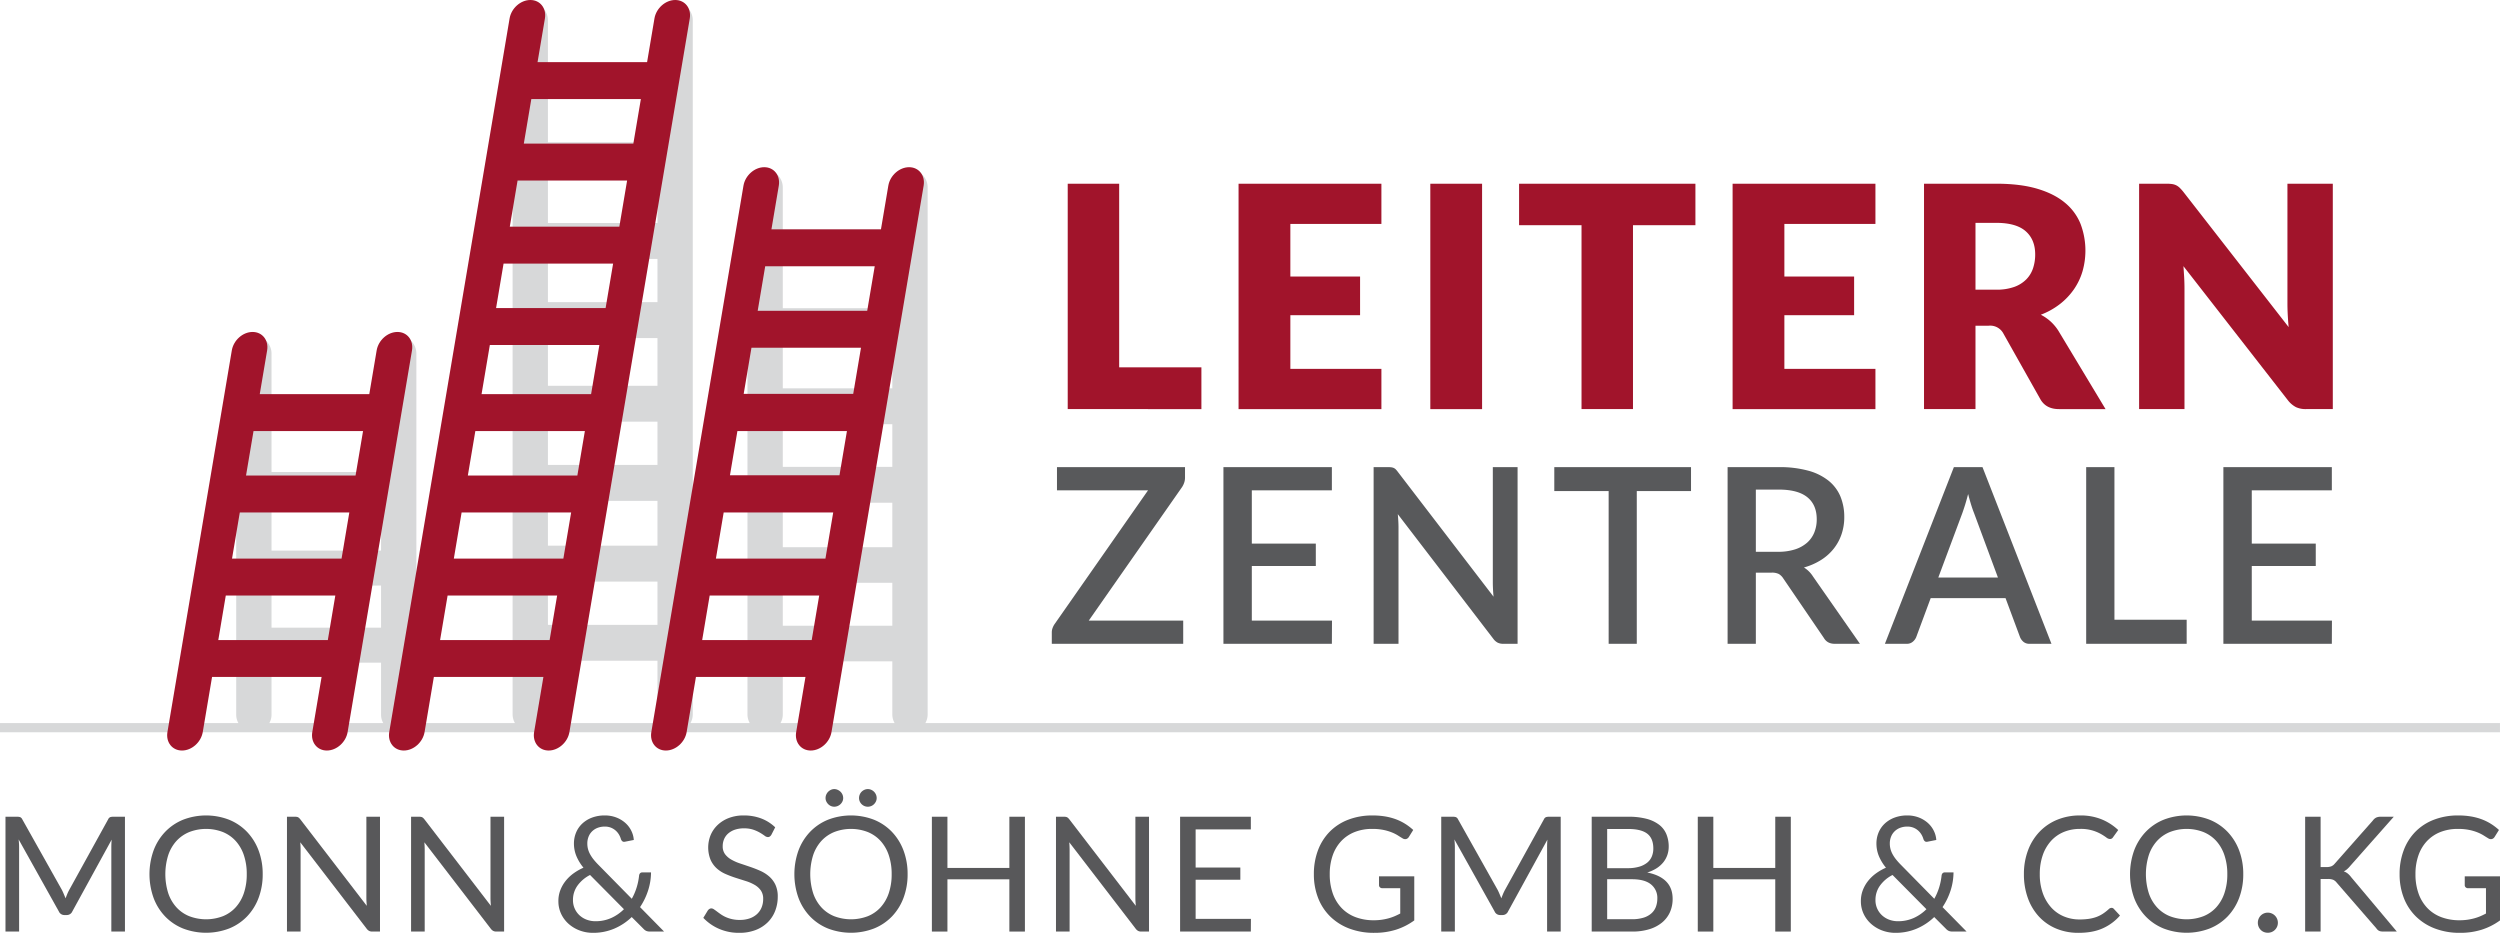 <?xml version="1.0" encoding="UTF-8"?> <svg xmlns="http://www.w3.org/2000/svg" viewBox="0 0 1971.42 735.603"><defs><style>.a{fill:#d7d8d9;}.b{fill:#a1142b;}.c{fill:#58595b;}.d{fill:#58585a;}</style></defs><path class="a" d="M742.393,578.567a13.993,13.993,0,0,0,1.793-6.765V156.309a13.929,13.929,0,1,0-27.856,0v33.225H629.955V156.309a13.927,13.927,0,1,0-27.853,0V571.802a14.028,14.028,0,0,0,1.789,6.765H557.155a14.216,14.216,0,0,0,1.82-6.88V24.651a13.925,13.925,0,1,0-27.846,0V58.148H444.752V24.651a13.93,13.93,0,1,0-27.857,0V571.687a14.18,14.18,0,0,0,1.824,6.88H339.293a13.526,13.526,0,0,0,1.719-6.507V287.191a13.925,13.925,0,0,0-27.85,0V319.805H226.791V287.191a13.925,13.925,0,0,0-27.85,0V572.06a13.563,13.563,0,0,0,1.715,6.507H12.675v7.274H1984.072v-7.274ZM629.955,217.625h86.374v33.83H629.955Zm0,63.968v-2.051h86.374v35.068H629.955Zm0,61.309h86.374v33.633H629.955Zm0,61.922h86.374v35.076H629.955Zm0,63.166h86.374V501.82H629.955Zm0,103.812V529.904h86.374v41.898a13.99,13.99,0,0,0,1.79,6.765H628.166A13.99,13.99,0,0,0,629.955,571.802ZM444.752,86.459H531.129V120.573H444.752Zm0,62.425H531.129v35.36H444.752Zm0,63.674H531.129v34.108H444.752Zm0,66.568v-4.151H531.129v37.646H444.752Zm0,61.808H531.129v34.11H444.752Zm0,62.419H531.129v35.358H444.752Zm0,63.679H531.129v34.108H444.752Zm0,104.654V529.449H531.129v42.238a14.213,14.213,0,0,0,1.82,6.88H442.928A14.181,14.181,0,0,0,444.752,571.687Zm-217.96-224.314H313.162V380.584H226.791Zm0,60.783H313.162v34.427H226.791Zm0,62.002H313.162v33.211H226.791Zm0,101.903V530.936H313.162v41.124a13.565,13.565,0,0,0,1.718,6.507H225.073A13.565,13.565,0,0,0,226.791,572.06Z" transform="translate(-12.675 -8.397)"></path><path class="b" d="M326.076,270.167c-7.688,0-15.02,6.515-16.382,14.558l-5.807,34.459h-86.377l5.814-34.459c1.352-8.043-3.773-14.558-11.475-14.558-7.695,0-15.02,6.515-16.378,14.558l-50.758,300.945c-1.352,8.041,3.78,14.568,11.475,14.568,7.702,0,15.02-6.527,16.378-14.568l7.329-43.447h86.377L258.94,585.671c-1.355,8.041,3.787,14.568,11.471,14.568,7.702,0,15.034-6.527,16.388-14.568l50.758-300.945C338.902,276.683,333.775,270.167,326.076,270.167Zm-27.109,78.139-5.909,35.086H206.685l5.912-35.086Zm-10.823,64.209L282.015,448.892h-86.37l6.13-36.376ZM184.811,513.108l5.912-35.093h86.378L271.189,513.108Z" transform="translate(-12.675 -8.397)"></path><path class="b" d="M545.134,8.397c-7.695,0-15.03,6.52-16.382,14.563L522.945,57.416H436.564l5.817-34.456c1.352-8.043-3.783-14.563-11.475-14.563-7.698,0-15.033,6.52-16.385,14.563L370.379,284.726l-6.602,39.178-44.156,261.767c-1.348,8.041,3.786,14.568,11.475,14.568,7.699,0,15.03-6.527,16.385-14.568l7.325-43.447h86.381l-7.328,43.447c-1.359,8.041,3.776,14.568,11.464,14.568,7.692,0,15.034-6.527,16.385-14.568l44.143-261.767,6.601-39.178,44.153-261.766C557.96,14.917,552.829,8.397,545.134,8.397ZM392.421,319.185l5.81-34.459.717-4.271h86.381l-.727,4.271-5.807,34.459Zm108.651-132.062h-86.381l6.133-36.37h86.374Zm-4.914,29.126-5.916,35.086h-86.374l5.909-35.086ZM376.685,412.516h86.37L456.926,448.892h-86.374Zm4.914-29.123,5.912-35.086h86.378l-5.929,35.086ZM518.038,86.536l-5.923,35.089H425.742L431.654,86.536Zm-158.322,426.572,5.922-35.093h86.377L446.093,513.108Z" transform="translate(-12.675 -8.397)"></path><path class="b" d="M729.56,140.245c-7.692,0-15.027,6.527-16.378,14.565l-5.817,34.453h-86.367l5.81-34.453c1.351-8.038-3.786-14.565-11.475-14.565-7.692,0-15.017,6.527-16.385,14.565L577.044,284.726l-28.841,171.026-21.91,129.919c-1.355,8.041,3.776,14.568,11.468,14.568,7.695,0,15.034-6.527,16.382-14.568l7.332-43.447h86.371l-7.332,43.447c-1.355,8.041,3.783,14.568,11.475,14.568,7.698,0,15.033-6.527,16.378-14.568l21.917-129.919,28.831-171.026L741.028,154.81C742.389,146.772,737.255,140.245,729.56,140.245Zm-54.901,242.94H588.295l5.871-34.879H680.544Zm16.609-98.46-5.77,34.244H599.128l5.766-34.244.36-2.124H691.621ZM583.344,412.516h86.374L663.588,448.892H577.214ZM702.454,218.391l-5.926,35.081h-86.357l5.916-35.081ZM566.388,513.108l5.912-35.093h86.377L652.759,513.108Z" transform="translate(-12.675 -8.397)"></path><path class="b" d="M895.22,298.059h64.841v32.94H854.643V153.265h40.577ZM1102.005,153.265V184.984h-71.799v41.472h54.982V256.951h-54.982v42.335h71.799v31.714h-112.641V153.265Zm79.395,177.735h-40.828V153.265h40.828Zm168.228-177.735v32.695H1300.395V330.999h-40.581V185.96h-49.247V153.265Zm141.954,0V184.984H1419.777v41.472h54.996V256.951H1419.777v42.335h71.806v31.714H1378.948V153.265ZM1570.482,265.249v65.751h-40.591V153.265h56.925q18.959,0,32.356,3.966,13.392,3.966,21.859,11.042A41.799,41.799,0,0,1,1653.338,184.984a59.539,59.539,0,0,1,1.552,37.325,49.788,49.788,0,0,1-6.771,14.212,53.36,53.36,0,0,1-11.057,11.651,58.229,58.229,0,0,1-15.067,8.415,35.792,35.792,0,0,1,7.57,5.184,36.399,36.399,0,0,1,6.238,7.382l37.236,61.846h-36.747q-10.223,0-14.653-7.809l-29.055-51.597a11.749,11.749,0,0,0-11.77-6.345Zm0-28.418h16.334a41.131,41.131,0,0,0,14.11-2.141,25.447,25.447,0,0,0,9.543-5.914,22.651,22.651,0,0,0,5.403-8.843,34.429,34.429,0,0,0,1.688-10.916q0-11.718-7.511-18.3c-4.992-4.389-12.758-6.585-23.231-6.585H1570.482Zm154.848-83.323a11.39,11.39,0,0,1,3.236.917,11.195,11.195,0,0,1,2.771,1.89,34.642,34.642,0,0,1,2.992,3.294l83.097,106.735q-.479-5.122-.717-9.941c-.166-3.212-.238-6.24-.238-9.086V153.265h35.779V330.999H1831.122a18.129,18.129,0,0,1-7.879-1.53,19.455,19.455,0,0,1-6.296-5.301L1734.465,218.285c.227,3.092.418,6.118.594,9.08.149,2.978.231,5.765.231,8.361v95.273h-35.786V153.265h21.387A34.514,34.514,0,0,1,1725.33,153.508Z" transform="translate(-12.675 -8.397)"></path><path class="c" d="M947.136,376.764v8.422a11.789,11.789,0,0,1-.628,3.769,15.347,15.347,0,0,1-1.667,3.484L871.229,497.799H945.714v18.276H842.089v-8.897a9.751,9.751,0,0,1,.578-3.43,13.838,13.838,0,0,1,1.521-3.063L917.986,395.054H846.174V376.764Zm115.813,0V395.054H999.816v41.993h50.469V454.747H999.816v43.053h63.228l-.095,18.276H977.434V376.764Zm46.972.146a7.381,7.381,0,0,1,1.854.53,5.616,5.616,0,0,1,1.617,1.163,17.554,17.554,0,0,1,1.61,1.941l75.439,98.389c-.19-1.997-.343-3.966-.425-5.909-.105-1.929-.149-3.735-.149-5.406V376.764h19.523V516.076H1198.054a9.608,9.608,0,0,1-4.381-.91,10.147,10.147,0,0,1-3.423-3.049l-75.334-98.297c.193,1.868.333,3.729.424,5.562.098,1.841.15,3.525.15,5.08v91.614h-19.625V376.764h11.618A17.506,17.506,0,0,1,1109.921,376.91Zm236.234-.146v18.868H1303.387v120.445h-22.182V395.631h-42.863V376.764Zm51.125,83.206v56.106h-22.277V376.764h40.38a84.893,84.893,0,0,1,23.279,2.807,44.163,44.163,0,0,1,16.049,7.975,31.714,31.714,0,0,1,9.301,12.442,42.265,42.265,0,0,1,2.995,16.154,41.5,41.5,0,0,1-2.153,13.543,37.682,37.682,0,0,1-6.198,11.417,39.324,39.324,0,0,1-9.994,8.897,50.544,50.544,0,0,1-13.468,5.902,22.063,22.063,0,0,1,7.135,7.071l37.045,53.104h-19.893c-3.949,0-6.795-1.548-8.581-4.638l-31.989-46.917a10.764,10.764,0,0,0-3.529-3.491,12.113,12.113,0,0,0-5.715-1.06Zm0-16.45H1414.812a42.45,42.45,0,0,0,13.336-1.888,26.752,26.752,0,0,0,9.522-5.27,21.447,21.447,0,0,0,5.708-8.082,27.42,27.42,0,0,0,1.915-10.405q0-11.39-7.447-17.407-7.422-5.99-22.464-5.997h-18.103Zm233.106,72.556h-17.237a7.2,7.2,0,0,1-4.761-1.487,9.675,9.675,0,0,1-2.761-3.729l-11.441-30.773h-59.044l-11.42,30.773a9.384,9.384,0,0,1-2.669,3.573,7.003,7.003,0,0,1-4.758,1.643h-17.241l54.385-139.312h22.572Zm-89.237-52.242H1588.195l-18.868-50.891q-1.131-2.802-2.323-6.673c-.795-2.577-1.579-5.352-2.326-8.316q-1.162,4.544-2.34,8.367c-.805,2.554-1.549,4.788-2.241,6.724Zm138.905,33.279h56.959v18.962h-79.243V376.764h22.284Zm171.434-120.35V395.054h-63.139v41.993H1838.81V454.747h-50.463v43.053h63.221l-.082,18.276h-85.525V376.764Z" transform="translate(-12.675 -8.397)"></path><path class="d" d="M63.002,713.451q.693,1.681,1.389,3.321c.421-1.141.863-2.262,1.325-3.382q.698-1.671,1.521-3.192L97.942,654.532a3.352,3.352,0,0,1,1.674-1.772,8.197,8.197,0,0,1,2.561-.313h9.033v90.548H100.472V676.456c0-.883.017-1.834.061-2.846s.105-2.038.19-3.097L69.698,727.136a4.711,4.711,0,0,1-4.421,2.839H63.508A4.712,4.712,0,0,1,59.083,727.136L27.366,670.323c.126,1.1.221,2.173.282,3.226.065,1.053.095,2.024.095,2.907v66.539H17.001V652.447H26.038a7.86,7.86,0,0,1,2.527.313,3.625,3.625,0,0,1,1.705,1.772L61.548,710.258Q62.302,711.776,63.002,713.451Z" transform="translate(-12.675 -8.397)"></path><path class="d" d="M219.83,697.748a52.212,52.212,0,0,1-3.226,18.67,42.684,42.684,0,0,1-9.098,14.629,40.623,40.623,0,0,1-14.123,9.509,50.721,50.721,0,0,1-36.424,0,40.673,40.673,0,0,1-14.09-9.509,42.686,42.686,0,0,1-9.101-14.629,55.699,55.699,0,0,1,0-37.341,43.005,43.005,0,0,1,9.101-14.656,40.844,40.844,0,0,1,14.09-9.576,50.344,50.344,0,0,1,36.424,0,40.792,40.792,0,0,1,14.123,9.576,43.002,43.002,0,0,1,9.098,14.656A52.24,52.24,0,0,1,219.83,697.748Zm-12.575,0a45.989,45.989,0,0,0-2.275-14.976,31.707,31.707,0,0,0-6.445-11.213,27.868,27.868,0,0,0-10.109-7.043,36.773,36.773,0,0,0-26.474,0,28.172,28.172,0,0,0-10.143,7.043,31.455,31.455,0,0,0-6.476,11.213,50.334,50.334,0,0,0,0,29.924,31.416,31.416,0,0,0,6.476,11.179,27.851,27.851,0,0,0,10.143,7.016,37.249,37.249,0,0,0,26.474,0,27.553,27.553,0,0,0,10.109-7.016,31.667,31.667,0,0,0,6.445-11.179A45.701,45.701,0,0,0,207.255,697.748Z" transform="translate(-12.675 -8.397)"></path><path class="d" d="M246.677,652.542a3.495,3.495,0,0,1,1.015.312,4.029,4.029,0,0,1,.883.632,10.894,10.894,0,0,1,.948,1.046l52.381,68.176c-.085-1.093-.16-2.16-.221-3.185-.065-1.032-.095-2.017-.095-2.941V652.447h10.741v90.548H306.2a5.236,5.236,0,0,1-2.431-.509,6.12,6.12,0,0,1-1.929-1.705l-52.378-68.182c.082,1.059.143,2.085.187,3.104.044,1.005.065,1.936.065,2.778v64.515H238.969V652.447h6.32A8.801,8.801,0,0,1,246.677,652.542Z" transform="translate(-12.675 -8.397)"></path><path class="d" d="M344.543,652.542a3.499,3.499,0,0,1,1.015.312,4.037,4.037,0,0,1,.883.632,10.894,10.894,0,0,1,.948,1.046l52.381,68.176c-.085-1.093-.16-2.16-.22-3.185-.065-1.032-.095-2.017-.095-2.941V652.447h10.741v90.548h-6.13a5.235,5.235,0,0,1-2.431-.509,6.12,6.12,0,0,1-1.929-1.705l-52.381-68.182c.085,1.059.146,2.085.19,3.104.041,1.005.064,1.936.064,2.778v64.515H336.834V652.447h6.32A8.833,8.833,0,0,1,344.543,652.542Z" transform="translate(-12.675 -8.397)"></path><path class="d" d="M489.594,651.435a24.741,24.741,0,0,1,9.097,1.61,23.298,23.298,0,0,1,7.077,4.265,20.313,20.313,0,0,1,4.707,6.16,19.145,19.145,0,0,1,1.99,7.301l-7.012,1.392q-2.088.499-3.097-1.963a15.296,15.296,0,0,0-1.419-3.41,13.223,13.223,0,0,0-2.53-3.226,12.85,12.85,0,0,0-3.729-2.398,12.657,12.657,0,0,0-5.084-.951,15.468,15.468,0,0,0-5.719,1.012,12.574,12.574,0,0,0-4.361,2.812,12.138,12.138,0,0,0-2.751,4.238,14.366,14.366,0,0,0-.944,5.27,17.396,17.396,0,0,0,.503,4.231,18.043,18.043,0,0,0,1.613,4.109,27.305,27.305,0,0,0,2.809,4.231,53.564,53.564,0,0,0,4.109,4.55l26.033,26.474a45.992,45.992,0,0,0,3.824-8.904,49.564,49.564,0,0,0,1.926-9.291,3.231,3.231,0,0,1,.761-1.895,2.264,2.264,0,0,1,1.769-.693h6.887a47.712,47.712,0,0,1-2.309,14.249,52.08,52.08,0,0,1-6.347,13.108L536.352,742.995H525.421a8.41,8.41,0,0,1-2.971-.442,7.338,7.338,0,0,1-2.465-1.841l-9.158-9.155a45.439,45.439,0,0,1-13.682,9.094A42.412,42.412,0,0,1,480.113,744a29.438,29.438,0,0,1-9.889-1.705,27.597,27.597,0,0,1-8.687-4.958,24.587,24.587,0,0,1-6.19-7.933,23.18,23.18,0,0,1-2.34-10.548,23.574,23.574,0,0,1,1.484-8.374,27.337,27.337,0,0,1,4.109-7.294,31.55,31.55,0,0,1,6.255-6.011,42.71,42.71,0,0,1,7.929-4.544,36.5,36.5,0,0,1-5.719-9.481,26.05,26.05,0,0,1-1.8-9.542,22.384,22.384,0,0,1,1.674-8.653,20.367,20.367,0,0,1,4.836-7.05,23.006,23.006,0,0,1,7.675-4.734A28.013,28.013,0,0,1,489.594,651.435Zm-7.522,83.409a30.054,30.054,0,0,0,12.7-2.594,33.984,33.984,0,0,0,9.923-6.887L477.967,698.38a27.534,27.534,0,0,0-10.079,8.626,19.227,19.227,0,0,0-3.382,10.962,16.109,16.109,0,0,0,5.502,12.517,17.135,17.135,0,0,0,5.624,3.253A19.265,19.265,0,0,0,482.072,734.844Z" transform="translate(-12.675 -8.397)"></path><path class="d" d="M620.994,666.601a4.581,4.581,0,0,1-1.233,1.419,2.672,2.672,0,0,1-1.61.476,4.529,4.529,0,0,1-2.53-1.073,42.15,42.15,0,0,0-3.634-2.371,29.034,29.034,0,0,0-5.243-2.37,22.456,22.456,0,0,0-7.423-1.08,21.769,21.769,0,0,0-7.237,1.107,15.685,15.685,0,0,0-5.243,3.002,12.312,12.312,0,0,0-3.189,4.455,14.114,14.114,0,0,0-1.077,5.535,10.219,10.219,0,0,0,1.865,6.283,15.999,15.999,0,0,0,4.931,4.265,37.447,37.447,0,0,0,6.948,3.063c2.591.869,5.247,1.759,7.96,2.689q4.08,1.386,7.963,3.124a28.028,28.028,0,0,1,6.951,4.394,20.037,20.037,0,0,1,4.927,6.507,21.668,21.668,0,0,1,1.864,9.481,30.641,30.641,0,0,1-2.02,11.152,25.731,25.731,0,0,1-5.909,9.067,27.683,27.683,0,0,1-9.543,6.065A35.098,35.098,0,0,1,595.657,744a39.109,39.109,0,0,1-16.049-3.192,37.645,37.645,0,0,1-12.323-8.619l3.539-5.814a4.718,4.718,0,0,1,1.233-1.175,2.909,2.909,0,0,1,1.613-.469,3.584,3.584,0,0,1,1.865.659q1.039.672,2.37,1.677c.883.673,1.895,1.413,3.029,2.207a24.926,24.926,0,0,0,3.888,2.221,26.237,26.237,0,0,0,11.213,2.329,23.138,23.138,0,0,0,7.773-1.202,16.393,16.393,0,0,0,5.78-3.375,14.653,14.653,0,0,0,3.637-5.216,17.39,17.39,0,0,0,1.263-6.758,11.368,11.368,0,0,0-1.864-6.73,15.416,15.416,0,0,0-4.9-4.388,33.868,33.868,0,0,0-6.948-3.002q-3.922-1.233-7.963-2.527-4.039-1.304-7.96-3.009a25.46,25.46,0,0,1-6.948-4.421,20.217,20.217,0,0,1-4.9-6.792,26.035,26.035,0,0,1,0-19.363,23.68,23.68,0,0,1,5.433-7.96,26.525,26.525,0,0,1,8.785-5.562,31.998,31.998,0,0,1,11.974-2.085,38.199,38.199,0,0,1,13.808,2.398,32.617,32.617,0,0,1,10.962,6.955Z" transform="translate(-12.675 -8.397)"></path><path class="d" d="M728.385,697.748a52.289,52.289,0,0,1-3.223,18.67,42.779,42.779,0,0,1-9.098,14.629,40.681,40.681,0,0,1-14.123,9.509,50.73,50.73,0,0,1-36.428,0,40.701,40.701,0,0,1-14.089-9.509,42.734,42.734,0,0,1-9.101-14.629,55.693,55.693,0,0,1,0-37.341,43.053,43.053,0,0,1,9.101-14.656,40.872,40.872,0,0,1,14.089-9.576,50.353,50.353,0,0,1,36.428,0,40.851,40.851,0,0,1,14.123,9.576,43.099,43.099,0,0,1,9.098,14.656A52.317,52.317,0,0,1,728.385,697.748Zm-12.575,0a45.998,45.998,0,0,0-2.275-14.976,31.7,31.7,0,0,0-6.442-11.213,27.899,27.899,0,0,0-10.11-7.043,36.781,36.781,0,0,0-26.477,0,28.169,28.169,0,0,0-10.143,7.043,31.448,31.448,0,0,0-6.472,11.213,50.334,50.334,0,0,0,0,29.924,31.409,31.409,0,0,0,6.472,11.179,27.849,27.849,0,0,0,10.143,7.016,37.257,37.257,0,0,0,26.477,0,27.583,27.583,0,0,0,10.11-7.016,31.661,31.661,0,0,0,6.442-11.179A45.711,45.711,0,0,0,715.81,697.748ZM677.583,637.723a6.15,6.15,0,0,1-.567,2.622,7.249,7.249,0,0,1-3.824,3.668,7.037,7.037,0,0,1-2.686.536,6.442,6.442,0,0,1-2.561-.536,7.106,7.106,0,0,1-2.18-1.488,7.583,7.583,0,0,1-1.515-2.18,6.155,6.155,0,0,1-.567-2.622,6.745,6.745,0,0,1,.567-2.751,7.352,7.352,0,0,1,1.515-2.241,7.561,7.561,0,0,1,2.18-1.514,6.038,6.038,0,0,1,2.561-.571,6.591,6.591,0,0,1,2.686.571,7.738,7.738,0,0,1,2.275,1.514,7.038,7.038,0,0,1,1.548,2.241A6.74,6.74,0,0,1,677.583,637.723Zm26.413,0a6.157,6.157,0,0,1-.57,2.622,7.449,7.449,0,0,1-1.515,2.18,6.979,6.979,0,0,1-2.214,1.488,6.808,6.808,0,0,1-2.652.536,6.951,6.951,0,0,1-2.717-.536,6.992,6.992,0,0,1-3.698-3.668,6.499,6.499,0,0,1-.537-2.622,7.128,7.128,0,0,1,.537-2.751,6.873,6.873,0,0,1,1.484-2.241,7.457,7.457,0,0,1,2.214-1.514,6.513,6.513,0,0,1,2.717-.571,6.379,6.379,0,0,1,2.652.571,7.407,7.407,0,0,1,2.214,1.514,7.23,7.23,0,0,1,1.515,2.241A6.748,6.748,0,0,1,703.996,637.723Z" transform="translate(-12.675 -8.397)"></path><path class="d" d="M820.888,742.995H808.629V701.796H759.787v41.199H747.527V652.447h12.259v40.377h48.843V652.447h12.259Z" transform="translate(-12.675 -8.397)"></path><path class="d" d="M853.098,652.542a3.479,3.479,0,0,1,1.012.312,3.964,3.964,0,0,1,.883.632,10.451,10.451,0,0,1,.951,1.046l52.378,68.176c-.085-1.093-.156-2.16-.221-3.185-.064-1.032-.095-2.017-.095-2.941V652.447h10.744v90.548h-6.129a5.249,5.249,0,0,1-2.435-.509,6.08,6.08,0,0,1-1.926-1.705l-52.381-68.182c.081,1.059.146,2.085.19,3.104.041,1.005.061,1.936.061,2.778v64.515h-10.741V652.447H851.709A8.866,8.866,0,0,1,853.098,652.542Z" transform="translate(-12.675 -8.397)"></path><path class="d" d="M999.049,652.447v9.977H955.514V692.505h35.256v9.603h-35.256v30.895h43.6l-.065,9.991H943.255V652.447Z" transform="translate(-12.675 -8.397)"></path><path class="d" d="M1113.357,741.568A56.293,56.293,0,0,1,1096.395,744a54.358,54.358,0,0,1-19.716-3.382,43.28,43.28,0,0,1-15.007-9.474,41.299,41.299,0,0,1-9.573-14.629,50.943,50.943,0,0,1-3.348-18.766,52.649,52.649,0,0,1,3.253-18.888,41.715,41.715,0,0,1,9.26-14.629,41.091,41.091,0,0,1,14.592-9.447,52.489,52.489,0,0,1,19.21-3.348,59.541,59.541,0,0,1,9.981.788,46.532,46.532,0,0,1,8.534,2.275,40.309,40.309,0,0,1,7.264,3.599,44.262,44.262,0,0,1,6.255,4.775l-3.474,5.562a3.559,3.559,0,0,1-2.116,1.603,3.652,3.652,0,0,1-2.873-.597q-1.523-.887-3.477-2.146a30.43,30.43,0,0,0-4.771-2.432,37.938,37.938,0,0,0-6.636-1.99,43.471,43.471,0,0,0-9.064-.822,36.834,36.834,0,0,0-13.838,2.492,29.359,29.359,0,0,0-10.554,7.145,31.661,31.661,0,0,0-6.7,11.247,44.259,44.259,0,0,0-2.333,14.813,44.721,44.721,0,0,0,2.428,15.261,32.006,32.006,0,0,0,6.951,11.437,29.698,29.698,0,0,0,10.962,7.172,40.256,40.256,0,0,0,14.473,2.465,43.468,43.468,0,0,0,5.905-.38,44.713,44.713,0,0,0,5.277-1.046,36.843,36.843,0,0,0,4.866-1.637c1.555-.652,3.135-1.406,4.737-2.248V708.805h-14.09a2.667,2.667,0,0,1-1.925-.693,2.25,2.25,0,0,1-.727-1.705v-6.948h27.802v34.747A50.589,50.589,0,0,1,1113.357,741.568Z" transform="translate(-12.675 -8.397)"></path><path class="d" d="M1195.191,713.451q.693,1.681,1.389,3.321c.421-1.141.863-2.262,1.325-3.382q.698-1.671,1.518-3.192l30.709-55.665a3.352,3.352,0,0,1,1.674-1.772,8.181,8.181,0,0,1,2.56-.313h9.033v90.548h-10.738V676.456c0-.883.017-1.834.061-2.846.041-1.012.105-2.038.19-3.097l-31.028,56.623a4.706,4.706,0,0,1-4.418,2.839H1195.697a4.709,4.709,0,0,1-4.425-2.839l-31.721-56.813c.129,1.1.224,2.173.285,3.226.065,1.053.095,2.024.095,2.907v66.539h-10.741V652.447h9.036a7.874,7.874,0,0,1,2.527.313,3.625,3.625,0,0,1,1.705,1.772l31.279,55.726Q1194.492,711.776,1195.191,713.451Z" transform="translate(-12.675 -8.397)"></path><path class="d" d="M1267.842,742.995V652.447h28.878a55.279,55.279,0,0,1,14.371,1.637,27.883,27.883,0,0,1,9.919,4.679,18.147,18.147,0,0,1,5.719,7.423,25.439,25.439,0,0,1,1.834,9.889,20.027,20.027,0,0,1-1.043,6.445,19.236,19.236,0,0,1-3.124,5.753,21.976,21.976,0,0,1-5.281,4.74,29.609,29.609,0,0,1-7.488,3.41q9.922,1.956,14.976,7.138,5.053,5.185,5.056,13.645a25.463,25.463,0,0,1-2.116,10.493,22.507,22.507,0,0,1-6.194,8.15,28.877,28.877,0,0,1-10.014,5.277,45.133,45.133,0,0,1-13.522,1.868Zm12.194-49.981h16.178a31.632,31.632,0,0,0,9.002-1.141,18.169,18.169,0,0,0,6.32-3.158,12.392,12.392,0,0,0,3.695-4.897,16.137,16.137,0,0,0,1.202-6.289q0-8.028-4.805-11.723-4.798-3.688-14.908-3.695h-16.684Zm0,8.714v31.534h19.587a30.062,30.062,0,0,0,9.037-1.202,16.762,16.762,0,0,0,6.221-3.382,13.052,13.052,0,0,0,3.573-5.175,18.54,18.54,0,0,0,1.137-6.608,13.57,13.57,0,0,0-4.992-11.091q-4.992-4.065-14.976-4.075Z" transform="translate(-12.675 -8.397)"></path><path class="d" d="M1424.85,742.995h-12.259V701.796h-48.843v41.199h-12.259V652.447h12.259v40.377h48.843V652.447h12.259Z" transform="translate(-12.675 -8.397)"></path><path class="d" d="M1516.695,651.435a24.728,24.728,0,0,1,9.098,1.61,23.25,23.25,0,0,1,7.077,4.265,20.315,20.315,0,0,1,4.707,6.16,19.156,19.156,0,0,1,1.993,7.301l-7.012,1.392q-2.089.499-3.1-1.963a15.135,15.135,0,0,0-1.42-3.41,13.224,13.224,0,0,0-2.53-3.226,12.831,12.831,0,0,0-3.725-2.398,12.675,12.675,0,0,0-5.087-.951,15.465,15.465,0,0,0-5.715,1.012,12.558,12.558,0,0,0-4.364,2.812,12.081,12.081,0,0,0-2.747,4.238,14.296,14.296,0,0,0-.948,5.27,17.399,17.399,0,0,0,.503,4.231,18.173,18.173,0,0,0,1.613,4.109,27.341,27.341,0,0,0,2.812,4.231,53.495,53.495,0,0,0,4.106,4.55l26.036,26.474a45.977,45.977,0,0,0,3.82-8.904,49.826,49.826,0,0,0,1.929-9.291,3.232,3.232,0,0,1,.757-1.895,2.269,2.269,0,0,1,1.769-.693h6.887a47.717,47.717,0,0,1-2.305,14.249,52.091,52.091,0,0,1-6.35,13.108l18.956,19.275h-10.928a8.416,8.416,0,0,1-2.975-.442,7.327,7.327,0,0,1-2.462-1.841l-9.162-9.155a45.419,45.419,0,0,1-13.679,9.094A42.421,42.421,0,0,1,1507.217,744a29.411,29.411,0,0,1-9.889-1.705,27.524,27.524,0,0,1-8.686-4.958,24.555,24.555,0,0,1-6.194-7.933,23.23,23.23,0,0,1-2.34-10.548,23.658,23.658,0,0,1,1.484-8.374,27.434,27.434,0,0,1,4.109-7.294,31.548,31.548,0,0,1,6.255-6.011,42.699,42.699,0,0,1,7.929-4.544,36.589,36.589,0,0,1-5.715-9.481,25.989,25.989,0,0,1-1.803-9.542,22.384,22.384,0,0,1,1.674-8.653,20.418,20.418,0,0,1,4.836-7.05,23.055,23.055,0,0,1,7.678-4.734A27.979,27.979,0,0,1,1516.695,651.435Zm-7.522,83.409a30.07,30.07,0,0,0,12.704-2.594,33.961,33.961,0,0,0,9.919-6.887L1505.071,698.38a27.474,27.474,0,0,0-10.079,8.626,19.198,19.198,0,0,0-3.382,10.962,16.091,16.091,0,0,0,5.498,12.517,17.169,17.169,0,0,0,5.623,3.253A19.297,19.297,0,0,0,1509.173,734.844Z" transform="translate(-12.675 -8.397)"></path><path class="d" d="M1677.795,724.29a2.345,2.345,0,0,1,1.769.815l4.866,5.25a38.668,38.668,0,0,1-13.492,10.045q-7.926,3.606-19.176,3.6a44.692,44.692,0,0,1-17.692-3.382,38.786,38.786,0,0,1-13.584-9.474,42.743,42.743,0,0,1-8.724-14.629,54.697,54.697,0,0,1-3.093-18.766,52.693,52.693,0,0,1,3.223-18.766,42.855,42.855,0,0,1,9.067-14.657,40.548,40.548,0,0,1,13.998-9.515,46.669,46.669,0,0,1,18.008-3.375,43.852,43.852,0,0,1,17.057,3.097,42.836,42.836,0,0,1,13.017,8.402l-4.045,5.623a3.255,3.255,0,0,1-.978,1.039,2.773,2.773,0,0,1-1.61.414,5.04,5.04,0,0,1-2.781-1.229,42.918,42.918,0,0,0-4.296-2.751,31.907,31.907,0,0,0-16.429-3.98,32.875,32.875,0,0,0-12.826,2.431,28.064,28.064,0,0,0-10.018,7.043,32.639,32.639,0,0,0-6.541,11.247,44.989,44.989,0,0,0-2.333,14.976,43.741,43.741,0,0,0,2.428,15.105,33.377,33.377,0,0,0,6.636,11.213,27.947,27.947,0,0,0,9.923,6.982,31.541,31.541,0,0,0,12.351,2.405,51.426,51.426,0,0,0,7.298-.476,30.509,30.509,0,0,0,6.004-1.48,25.16,25.16,0,0,0,5.118-2.567,36.21,36.21,0,0,0,4.707-3.695A3.265,3.265,0,0,1,1677.795,724.29Z" transform="translate(-12.675 -8.397)"></path><path class="d" d="M1781.637,697.748a52.212,52.212,0,0,1-3.223,18.67,42.779,42.779,0,0,1-9.097,14.629,40.649,40.649,0,0,1-14.123,9.509,50.73,50.73,0,0,1-36.428,0,40.734,40.734,0,0,1-14.089-9.509,42.786,42.786,0,0,1-9.101-14.629,55.693,55.693,0,0,1,0-37.341,43.106,43.106,0,0,1,9.101-14.656,40.905,40.905,0,0,1,14.089-9.576,50.354,50.354,0,0,1,36.428,0,40.818,40.818,0,0,1,14.123,9.576,43.098,43.098,0,0,1,9.097,14.656A52.24,52.24,0,0,1,1781.637,697.748Zm-12.575,0a46,46,0,0,0-2.275-14.976,31.707,31.707,0,0,0-6.442-11.213,27.902,27.902,0,0,0-10.11-7.043,36.781,36.781,0,0,0-26.477,0,28.125,28.125,0,0,0-10.14,7.043,31.409,31.409,0,0,0-6.476,11.213,50.342,50.342,0,0,0,0,29.924,31.37,31.37,0,0,0,6.476,11.179,27.805,27.805,0,0,0,10.14,7.016,37.257,37.257,0,0,0,26.477,0,27.586,27.586,0,0,0,10.11-7.016,31.667,31.667,0,0,0,6.442-11.179A45.712,45.712,0,0,0,1769.062,697.748Z" transform="translate(-12.675 -8.397)"></path><path class="d" d="M1793.142,736.04a8.1,8.1,0,0,1,2.245-5.624,7.794,7.794,0,0,1,2.496-1.705,7.906,7.906,0,0,1,6.194,0,8.013,8.013,0,0,1,4.235,4.231,8.03,8.03,0,0,1,0,6.228,8.207,8.207,0,0,1-1.708,2.493,7.753,7.753,0,0,1-2.527,1.677,8.321,8.321,0,0,1-6.194,0,7.412,7.412,0,0,1-2.496-1.677,8.076,8.076,0,0,1-1.64-2.493A7.932,7.932,0,0,1,1793.142,736.04Z" transform="translate(-12.675 -8.397)"></path><path class="d" d="M1842.634,692.131h4.615a10.266,10.266,0,0,0,3.854-.604,6.884,6.884,0,0,0,2.652-2.058l30.141-34.115a7.167,7.167,0,0,1,2.652-2.275,8.222,8.222,0,0,1,3.413-.632h10.364l-34.502,38.985a19.442,19.442,0,0,1-2.435,2.493,11.772,11.772,0,0,1-2.493,1.616,10.147,10.147,0,0,1,3.093,1.671,15.891,15.891,0,0,1,2.72,2.873l36.017,42.91h-10.616a11.121,11.121,0,0,1-2.054-.163,4.825,4.825,0,0,1-1.484-.502,4.889,4.889,0,0,1-1.107-.822,8.287,8.287,0,0,1-.917-1.107l-31.211-35.955a7.58,7.58,0,0,0-2.72-2.242,11.188,11.188,0,0,0-4.421-.666h-5.562v41.457H1830.439V652.447h12.194Z" transform="translate(-12.675 -8.397)"></path><path class="d" d="M1969.531,741.568A56.316,56.316,0,0,1,1952.565,744a54.338,54.338,0,0,1-19.713-3.382,43.295,43.295,0,0,1-15.01-9.474,41.346,41.346,0,0,1-9.573-14.629,51.013,51.013,0,0,1-3.345-18.766,52.581,52.581,0,0,1,3.253-18.888,41.709,41.709,0,0,1,9.257-14.629,41.101,41.101,0,0,1,14.595-9.447,52.463,52.463,0,0,1,19.21-3.348,59.571,59.571,0,0,1,9.981.788,46.494,46.494,0,0,1,8.53,2.275,40.231,40.231,0,0,1,7.267,3.599,44.264,44.264,0,0,1,6.255,4.775l-3.474,5.562a3.556,3.556,0,0,1-2.119,1.603,3.657,3.657,0,0,1-2.873-.597q-1.518-.887-3.477-2.146a30.38,30.38,0,0,0-4.768-2.432,38.03,38.03,0,0,0-6.635-1.99,43.483,43.483,0,0,0-9.067-.822,36.846,36.846,0,0,0-13.838,2.492,29.346,29.346,0,0,0-10.551,7.145,31.566,31.566,0,0,0-6.7,11.247,44.169,44.169,0,0,0-2.336,14.813,44.719,44.719,0,0,0,2.431,15.261,32.006,32.006,0,0,0,6.951,11.437,29.642,29.642,0,0,0,10.962,7.172,40.24,40.24,0,0,0,14.47,2.465,43.517,43.517,0,0,0,5.909-.38,44.639,44.639,0,0,0,5.274-1.046,36.736,36.736,0,0,0,4.87-1.637c1.555-.652,3.135-1.406,4.734-2.248V708.805H1958.949a2.675,2.675,0,0,1-1.929-.693,2.262,2.262,0,0,1-.726-1.705v-6.948h27.802v34.747A50.571,50.571,0,0,1,1969.531,741.568Z" transform="translate(-12.675 -8.397)"></path></svg> 